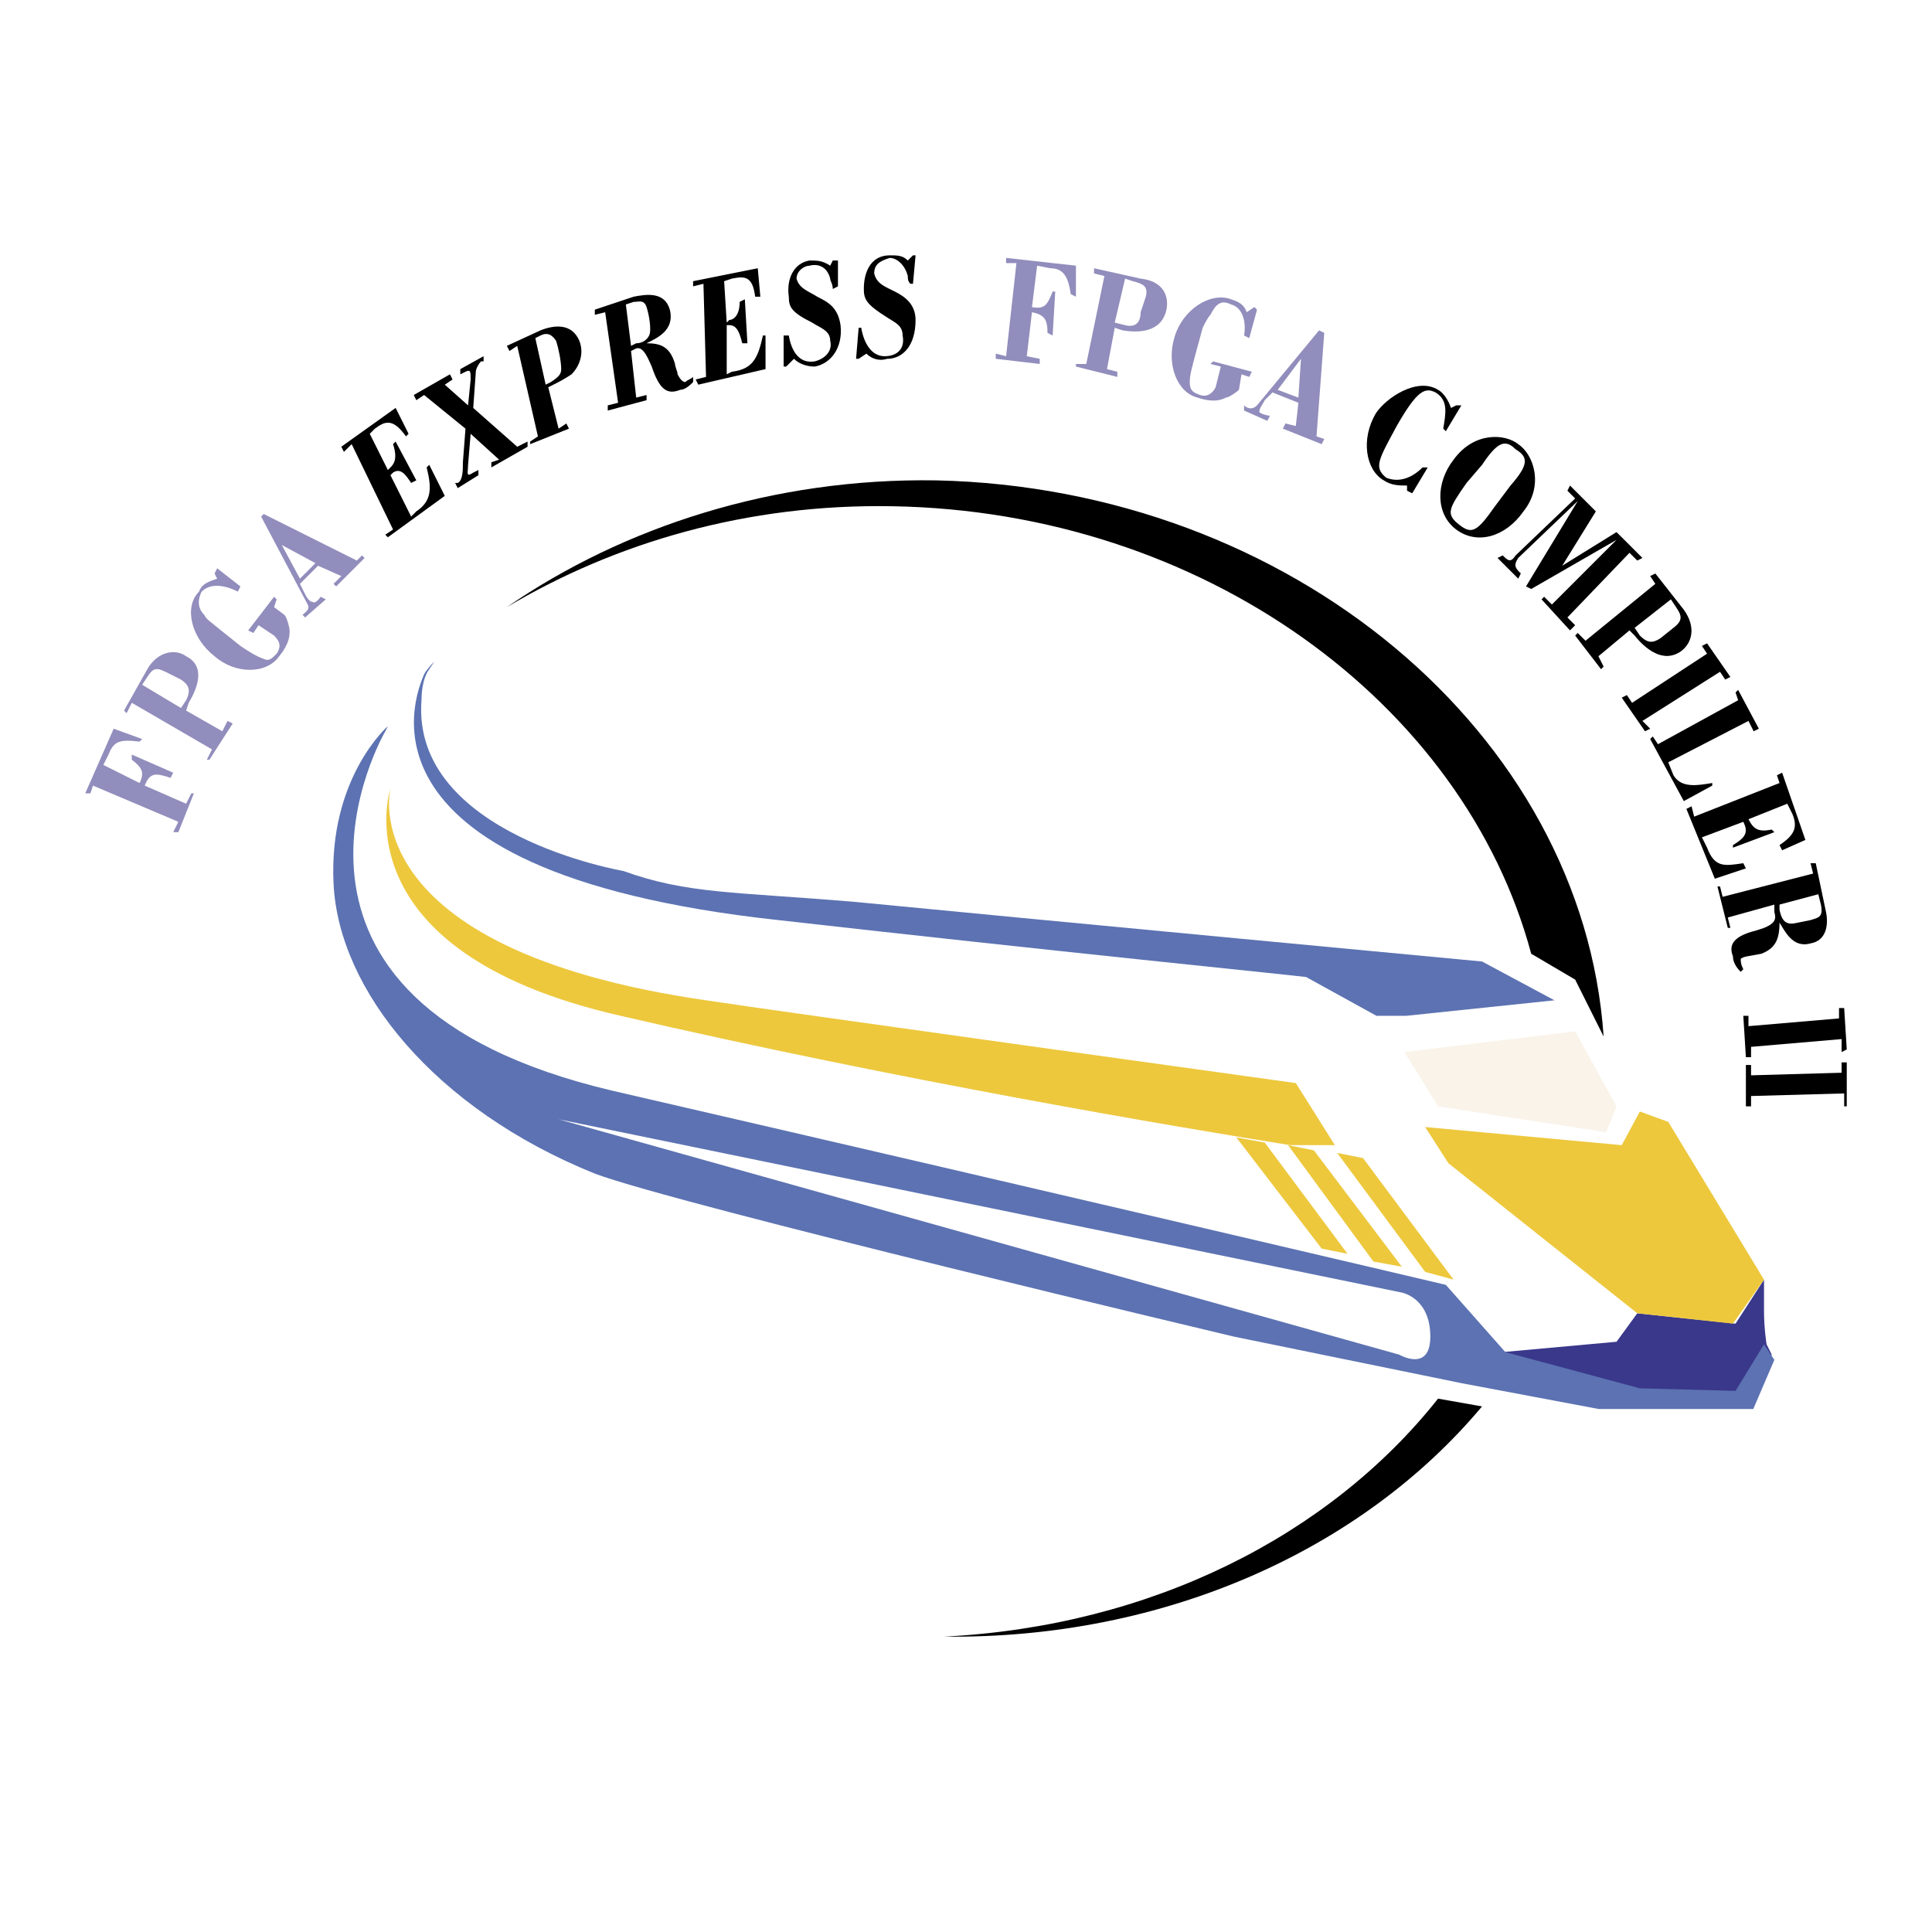 <svg xmlns="http://www.w3.org/2000/svg" width="2500" height="2500" viewBox="0 0 192.756 192.756"><g fill-rule="evenodd" clip-rule="evenodd"><path fill="#fff" d="M0 0h192.756v192.756H0V0z"/><path d="M161.283 133.867l-11.355 1.031 13.68 4.387 9.807.518 3.354-4.646-.516-1.031s-.258-1.551-.258-3.355v-3.098l-2.838 4.387-9.807-1.031-2.067 2.838z" fill="#3a388b"/><path d="M159.994 103.414c-2.064-30.195-31.229-54.712-66.584-55.487-16.259-.258-31.227 4.645-42.84 12.645 10.839-6.451 24.001-10.322 38.453-10.064 30.969.516 57.036 19.613 63.745 44.646l4.387 2.582 2.839 5.678zM94.184 163.287c22.195.258 41.808-8.775 53.679-22.969l-4.387-.775c-10.837 13.678-28.646 22.711-49.292 23.744z"/><path fill="#edc83d" d="M135.992 115.543l-2.58-.516 8.776 11.871 2.837.774-9.033-12.129zM131.09 114.77l-2.582-.518 8.517 11.613 2.838.518-8.773-11.613zM126.186 113.994l-2.838-.515 8.515 11.097 2.582.516-8.259-11.098z"/><path fill="#f9f3e9" d="M140.121 104.963l17.033-2.065 4.129 7.483-1.031 2.582-16.775-2.582-3.356-5.418z"/><path d="M159.498 140.576h15.428l2.102-4.904-1.033-1.547-2.838 4.645-9.549-.258-13.42-3.613-5.936-6.709s-36.131-8.518-83.101-19.357c-38.453-9.031-22.71-35.872-22.71-35.872l.258-.516s-5.936 5.161-5.419 15.742 10.064 22.452 26.065 28.905c8.258 3.096 63.745 16.258 63.745 16.258l22.709 4.646 13.699 2.58zm-19.893-5.42l-83.874-23.484 84.132 17.289s2.84.518 2.84 4.389c0 3.613-3.098 1.806-3.098 1.806z" fill="#5c72b2"/><path d="M128.707 114.252h4.475l-3.898-6.193s-52.132-7.227-58.841-8.258c-35.614-5.162-31.485-21.163-31.485-21.163s-5.419 16.259 22.969 22.712c27.691 6.42 55.692 11.127 66.78 12.902z" fill="#edc83d"/><path d="M137.332 101.35h2.938l14.82-1.549-7.227-3.872S103.992 91.8 85.41 89.993c-12.129-1.032-16.775-.774-23.227-3.097 0 0-21.162-3.613-20.129-17.033 0-.258 0-2.064.773-3.097l.516-.774s-.774.774-1.032 1.29c-.257.774-9.807 19.614 35.356 24.518 27.356 3.097 50.583 5.419 52.647 5.679l7.018 3.871z" fill="#5c72b2"/><path fill="#edc83d" d="M172.896 132.059l3.098-4.387-9.549-15.742-2.838-1.032-1.806 3.354-19.613-1.807 2.322 3.614 18.84 14.968 9.546 1.032z"/><path d="M17.794 83.025h-.516l.516-1.032-8.516-3.613-.258.773h-.516l2.839-6.451 2.839 1.032-.258.258c-2.064-.258-2.581 0-3.097 1.291l-.516 1.032 3.612 1.807c.517-1.033.258-1.549-.773-2.323v-.516l4.128 1.806-.257.517c-1.549-.517-2.065-.517-2.581.774l4.129 1.807.517-1.033h.258l-1.55 3.871zM20.892 75.799h-.258l.517-1.032-8-4.646-.517 1.032-.258-.258 2.322-4.129c1.032-1.807 2.839-2.064 3.871-1.291 2.064 1.033 1.032 3.355.258 4.646l-.258.774 3.613 2.064.516-1.032.517.258-2.323 3.614zm-2.839-5.161l.516-.774c.517-1.032.258-1.548-.516-2.064l-1.548-.774c-1.033-.516-1.291-.258-1.807.516l-.516.775 3.871 2.321zM21.408 57.218l.258-.517 2.323 1.807-.258.517c-1.548-.774-2.839-.774-3.613 0-.516 1.032-.257 1.807.258 2.322.258.517.774.774 1.032 1.032l2.581 2.065c.774.516 1.548 1.032 2.322 1.291.516.258.774 0 1.291-.517.516-.774.258-1.29-.258-1.807l-1.548-1.032-.516.774-.516-.258 2.58-3.355.258.259-.258.773 1.032.774c.258.259.517 1.29.517 1.549 0 .516 0 1.29-1.033 2.58-1.29 1.807-4.387 1.807-6.452 0-2.322-1.806-3.097-4.903-1.548-6.451.257-.774 1.032-1.032 1.806-1.291l-.258-.515zM30.44 61.605l-.258-.259c.258-.258.774-.516.517-1.032l-4.646-8.774.258-.258 9.291 4.646.516-.517.258.258-2.838 2.839-.258-.258.774-.774-2.323-1.032-1.807 1.807.517 1.032c.258.517.516.774.774.774.259.258.774-.517.774-.517l.516.259-2.065 1.806zm-.516-3.872l1.549-1.548-3.355-1.807 1.806 3.355z" fill="#918dbc"/><path d="M38.699 53.604l-.258-.258.774-.517-4.13-8.516-.773.773-.259-.516 5.419-3.871 1.291 2.58-.258.259c-1.29-1.807-2.064-1.549-3.097-.774l-.516.516 1.806 3.613.258-.258c.259-.258.774-.774.259-2.322l.257-.259 2.065 3.872-.516.257c-.516-.773-1.033-1.548-1.806-1.031l-.259.258 2.065 4.129.516-.517c1.549-1.032 1.549-2.322 1.032-4.387l.258-.258 1.549 3.097-5.677 4.13zM42.312 39.41l-.774.517-.258-.517 3.613-2.064.258.517-.774.516 2.322 2.065.258-2.581c0-.774 0-1.032-.516-.774l-.516.258v-.517l2.322-1.29v.516h-.257c-.258.258-.517.774-.517 1.032l-.258 3.613 4.387 3.871 1.033-.517v.517l-3.613 2.064v-.516l.774-.258-2.839-2.581-.258 3.098c0 .774-.258 1.29.517.774l.516-.259v.517l-2.065 1.291-.258-.517h.258c.516-.257.516-1.29.516-2.064l.258-3.354-4.129-3.357zM52.893 44.314v-.259l.775-.516-2.065-9.033-.773.517-.259-.517 3.355-1.547c1.291-.517 3.097-.775 3.871 1.032.516 1.29 0 2.58-.774 3.354-.774.517-1.291.774-1.807 1.032l-.516.259 1.032 4.129.774-.516.259.516-3.872 1.549zm1.548-5.936l.517-.258c.774-.516 1.032-.774 1.032-1.29 0-.774-.258-2.064-.516-2.839-.517-.774-1.033-.774-1.549-.517l-.516.259 1.032 4.645zM60.635 40.959v-.516l1.033-.259-1.29-9.032-1.033.258v-.516l3.871-1.291c1.291-.258 3.097-.516 3.613 1.291.517 2.065-1.291 2.839-2.322 3.354 1.29 0 2.322.258 2.839 2.064 0 .258.258.774.258 1.032.258.517.516.774.774.774.258-.258.517-.258.774-.516v.516c-.258.258-.774.774-1.291.774-1.29.516-2.064 0-2.839-2.323-.258-.516-.774-2.064-1.548-1.806l-.516.258.516 4.646 1.033-.259v.517l-3.872 1.034zm1.807-10.581l.516 4.129.516-.258c.516 0 1.033-.258 1.291-.774.258-.515 0-2.064-.258-2.838s-.774-.517-1.291-.517l-.774.258zM69.667 38.378l-.258-.516 1.032-.258-.258-9.291-1.033.258v-.516l6.452-1.291.258 2.839h-.516c-.258-2.064-1.032-2.064-2.323-1.806l-.774.258.258 4.129.258-.258c.258 0 1.033-.259 1.033-1.807l.516-.258.258 4.387h-.516c-.258-1.032-.517-1.807-1.291-1.807h-.258v4.903l.516-.258c2.064-.258 2.581-1.29 3.097-3.613h.258v3.355l-6.709 1.55zM78.442 36.571h-.258v-3.097h.516c.258 1.549 1.033 2.839 2.581 2.581 1.032-.257 1.807-1.032 1.549-2.064 0-1.032-1.033-1.29-1.807-1.807-2.064-1.032-2.323-1.548-2.323-2.581-.258-1.806.516-3.354 2.064-3.612.774 0 1.29 0 2.065.516l.258-.516h.516v2.58l-.516.259c0-.517-.258-.774-.258-1.032-.259-1.033-1.033-1.549-2.065-1.291-.516 0-1.291.517-1.291 1.291.259 1.032 1.291 1.29 2.065 1.806 1.032.517 2.064 1.033 2.322 2.839.258 2.323-1.032 3.871-2.581 4.129-.774 0-1.548-.258-2.064-.773l-.773.772zM85.668 35.798h-.258l.258-3.097h.258c.258 1.548 1.032 2.839 2.323 2.839 1.29 0 2.064-.774 1.806-2.065 0-1.032-.774-1.29-1.548-1.807-2.064-1.29-2.323-1.806-2.323-2.838 0-1.807.774-3.355 2.581-3.355.774 0 1.291 0 1.807.517l.516-.517h.259l-.259 2.839h-.258c-.258-.258-.258-.516-.258-.774-.258-1.032-1.033-1.807-1.807-1.807-.774.259-1.548.517-1.548 1.549.258 1.032 1.033 1.29 2.064 1.807 1.033.516 2.065 1.29 2.065 2.839 0 2.58-1.291 3.872-2.839 3.872-.774.257-1.549 0-2.064-.517l-.775.515z"/><path d="M99.346 35.798v-.517l1.033.259 1.031-9.291h-1.031v-.517l6.967.774v3.097l-.516-.258c-.258-1.807-.773-2.581-2.064-2.581l-1.291-.258-.516 4.13c1.291.258 1.549-.259 2.064-1.549h.258l-.258 4.387-.516-.258c0-1.29-.258-1.807-1.549-2.064l-.516 4.388 1.291.258v.515l-4.387-.515zM107.346 36.571v-.258h1.033l1.807-8.774-1.033-.258v-.517l4.646 1.033c2.322.258 2.838 1.806 2.58 3.097-.516 2.322-2.838 2.322-4.387 2.065l-.775-.258-.773 4.129 1.033.258v.517l-4.131-1.034zm3.871-4.386l1.033.258c1.033.259 1.549-.258 1.549-1.29l.516-1.549c.258-1.032-.258-1.29-1.291-1.548l-.773-.258-1.034 4.387zM125.154 30.637l.258.258-.775 2.839-.516-.259c.258-1.548-.258-2.838-1.289-3.097-1.033-.516-1.549 0-2.066 1.032-.258.258-.516.774-.773 1.291l-.773 2.839c-.26 1.031-.518 1.806-.518 2.58s.258 1.032 1.033 1.29c.773.259 1.291-.258 1.549-.773l.516-2.065-1.033-.258.26-.258 3.871 1.032-.26.517-.773-.259-.258 1.549c-.258.258-1.033.774-1.291.774-.516.258-1.289.516-2.838 0-2.064-.517-3.098-3.355-2.322-5.936.773-2.839 3.611-4.646 5.678-3.871.773.258 1.289.516 1.547 1.29l.773-.515zM124.121 40.959v-.516c.258.258.775.516 1.291 0l6.193-7.484.516.257-.773 10.323.773.258-.258.517-3.871-1.549.258-.516 1.033.258.258-2.323-2.58-1.032-.775.774c-.258.517-.516.774-.516 1.032-.258.258.773.517 1.031.517l-.258.516-2.322-1.032zm3.356-2.064l2.064.774.258-3.871-2.322 3.097z" fill="#918dbc"/><path d="M145.283 40.443h.516l-1.547 2.58-.26-.258c.26-1.549.518-2.839-.773-3.613-1.031-.516-1.807-.258-3.871 3.355-1.807 3.354-2.322 4.129-1.033 5.161 1.291.516 2.582 0 3.613-1.032h.518l-1.549 2.581-.516-.259v-.516c-.775 0-1.549 0-2.324-.516-1.807-1.033-2.322-4.129-.773-6.71 1.031-1.548 4.129-3.612 6.193-2.322.516.258 1.033 1.032 1.291 1.807l.515-.258zM151.994 51.023c-1.807 2.581-4.646 3.355-6.711 1.807-2.064-1.548-2.064-4.646-.258-6.968 2.064-2.839 5.162-2.581 6.451-1.548 1.549 1.033 2.583 4.129.518 6.709zm-5.678-2.838c-1.807 2.581-2.064 3.098-.775 4.13 1.291 1.032 1.807.773 3.613-1.807l1.549-2.064c1.807-2.064 1.807-2.839.516-3.613-1.031-1.032-1.807-.774-3.355 1.549l-1.548 1.805zM156.381 61.605l.773.773-.516.517-2.838-3.097.258-.259.773.774 6.451-6.451-8.516 4.903-.516-.259 5.16-8.517-5.936 5.678c-.516.774-.258 1.032.258 1.549l-.258.516-2.064-2.064.516-.258c.518.517.775.774 1.291 0l5.936-5.678-.773-.774.258-.516 2.58 2.58-3.354 5.42 5.418-3.355 2.582 2.581-.516.259-.775-.774-6.192 6.452zM157.154 63.411l.258-.258.775.775 6.967-5.678-.516-.774.516-.258 2.84 3.613c1.289 1.806.773 3.354-.258 4.129-1.807 1.29-3.613-.257-4.646-1.549l-.516-.516-3.098 2.58.518 1.033-.258.258-2.582-3.355zm5.936-.774l.518.774c.773.774 1.289.774 2.064.259l1.289-1.033c1.033-.773.775-1.29.258-2.064l-.516-.773-3.613 2.837zM161.801 69.605l.515-.258.516.774 7.484-4.903-.515-.774.515-.258 2.323 3.354-.516.259-.516-.775-7.742 4.904.774.774-.516.258-2.322-3.355zM164.639 73.734l.258-.258.518.773 8-4.387-.258-.774.258-.258 2.064 3.871-.516.258-.518-1.032-8 4.129.516 1.291c.775 1.29 2.322 1.032 3.871.774v.258l-2.838 1.548-3.355-6.193zM168.252 80.702l.516-.258.258 1.032 8.518-3.354-.258-.774.516-.259 2.322 6.71-2.322 1.033-.258-.517c1.549-1.032 1.807-1.807 1.289-3.097l-.516-1.032-3.871 1.548c.518 1.032 1.033 1.291 2.322 1.032l.26.259-4.131 1.548v-.258c1.291-.774 1.549-1.29 1.033-2.322l-4.129 1.548.516 1.032c.773 2.064 1.807 1.807 3.613 1.549l.258.516-3.098 1.032-2.838-6.968zM171.35 88.444h.258l.258 1.032 9.031-2.322-.258-1.032h.518l1.031 4.903c.258 1.29 0 2.839-1.549 3.097-1.807.517-2.58-1.29-3.096-2.064 0 1.807-.516 2.581-1.807 3.097-1.291.259-1.807.259-2.064.517 0 .258 0 .516.258 1.032l-.258.258c-.516-.516-.775-1.032-.775-1.548-.516-1.291.26-2.065 2.324-2.581 1.807-.517 2.064-1.032 1.807-1.807v-.774l-4.646 1.29.258 1.033h-.258l-1.032-4.131zm6.193 1.807v.517c.258 1.29.773 1.548 1.807 1.29l1.289-.258c.775-.259 1.291-.259 1.033-1.549l-.258-1.032-3.871 1.032zM173.93 101.35h.515v1.031l9.034-.774v-1.033h.515l.258 4.129-.516.26v-1.293l-9.033.775v1.034h-.515l-.258-4.129zM174.188 106.252h.515v1.033l9.033-.258v-1.033h.516v4.387h-.258v-1.289l-9.291.258v1.031h-.515v-4.129z"/></g></svg>